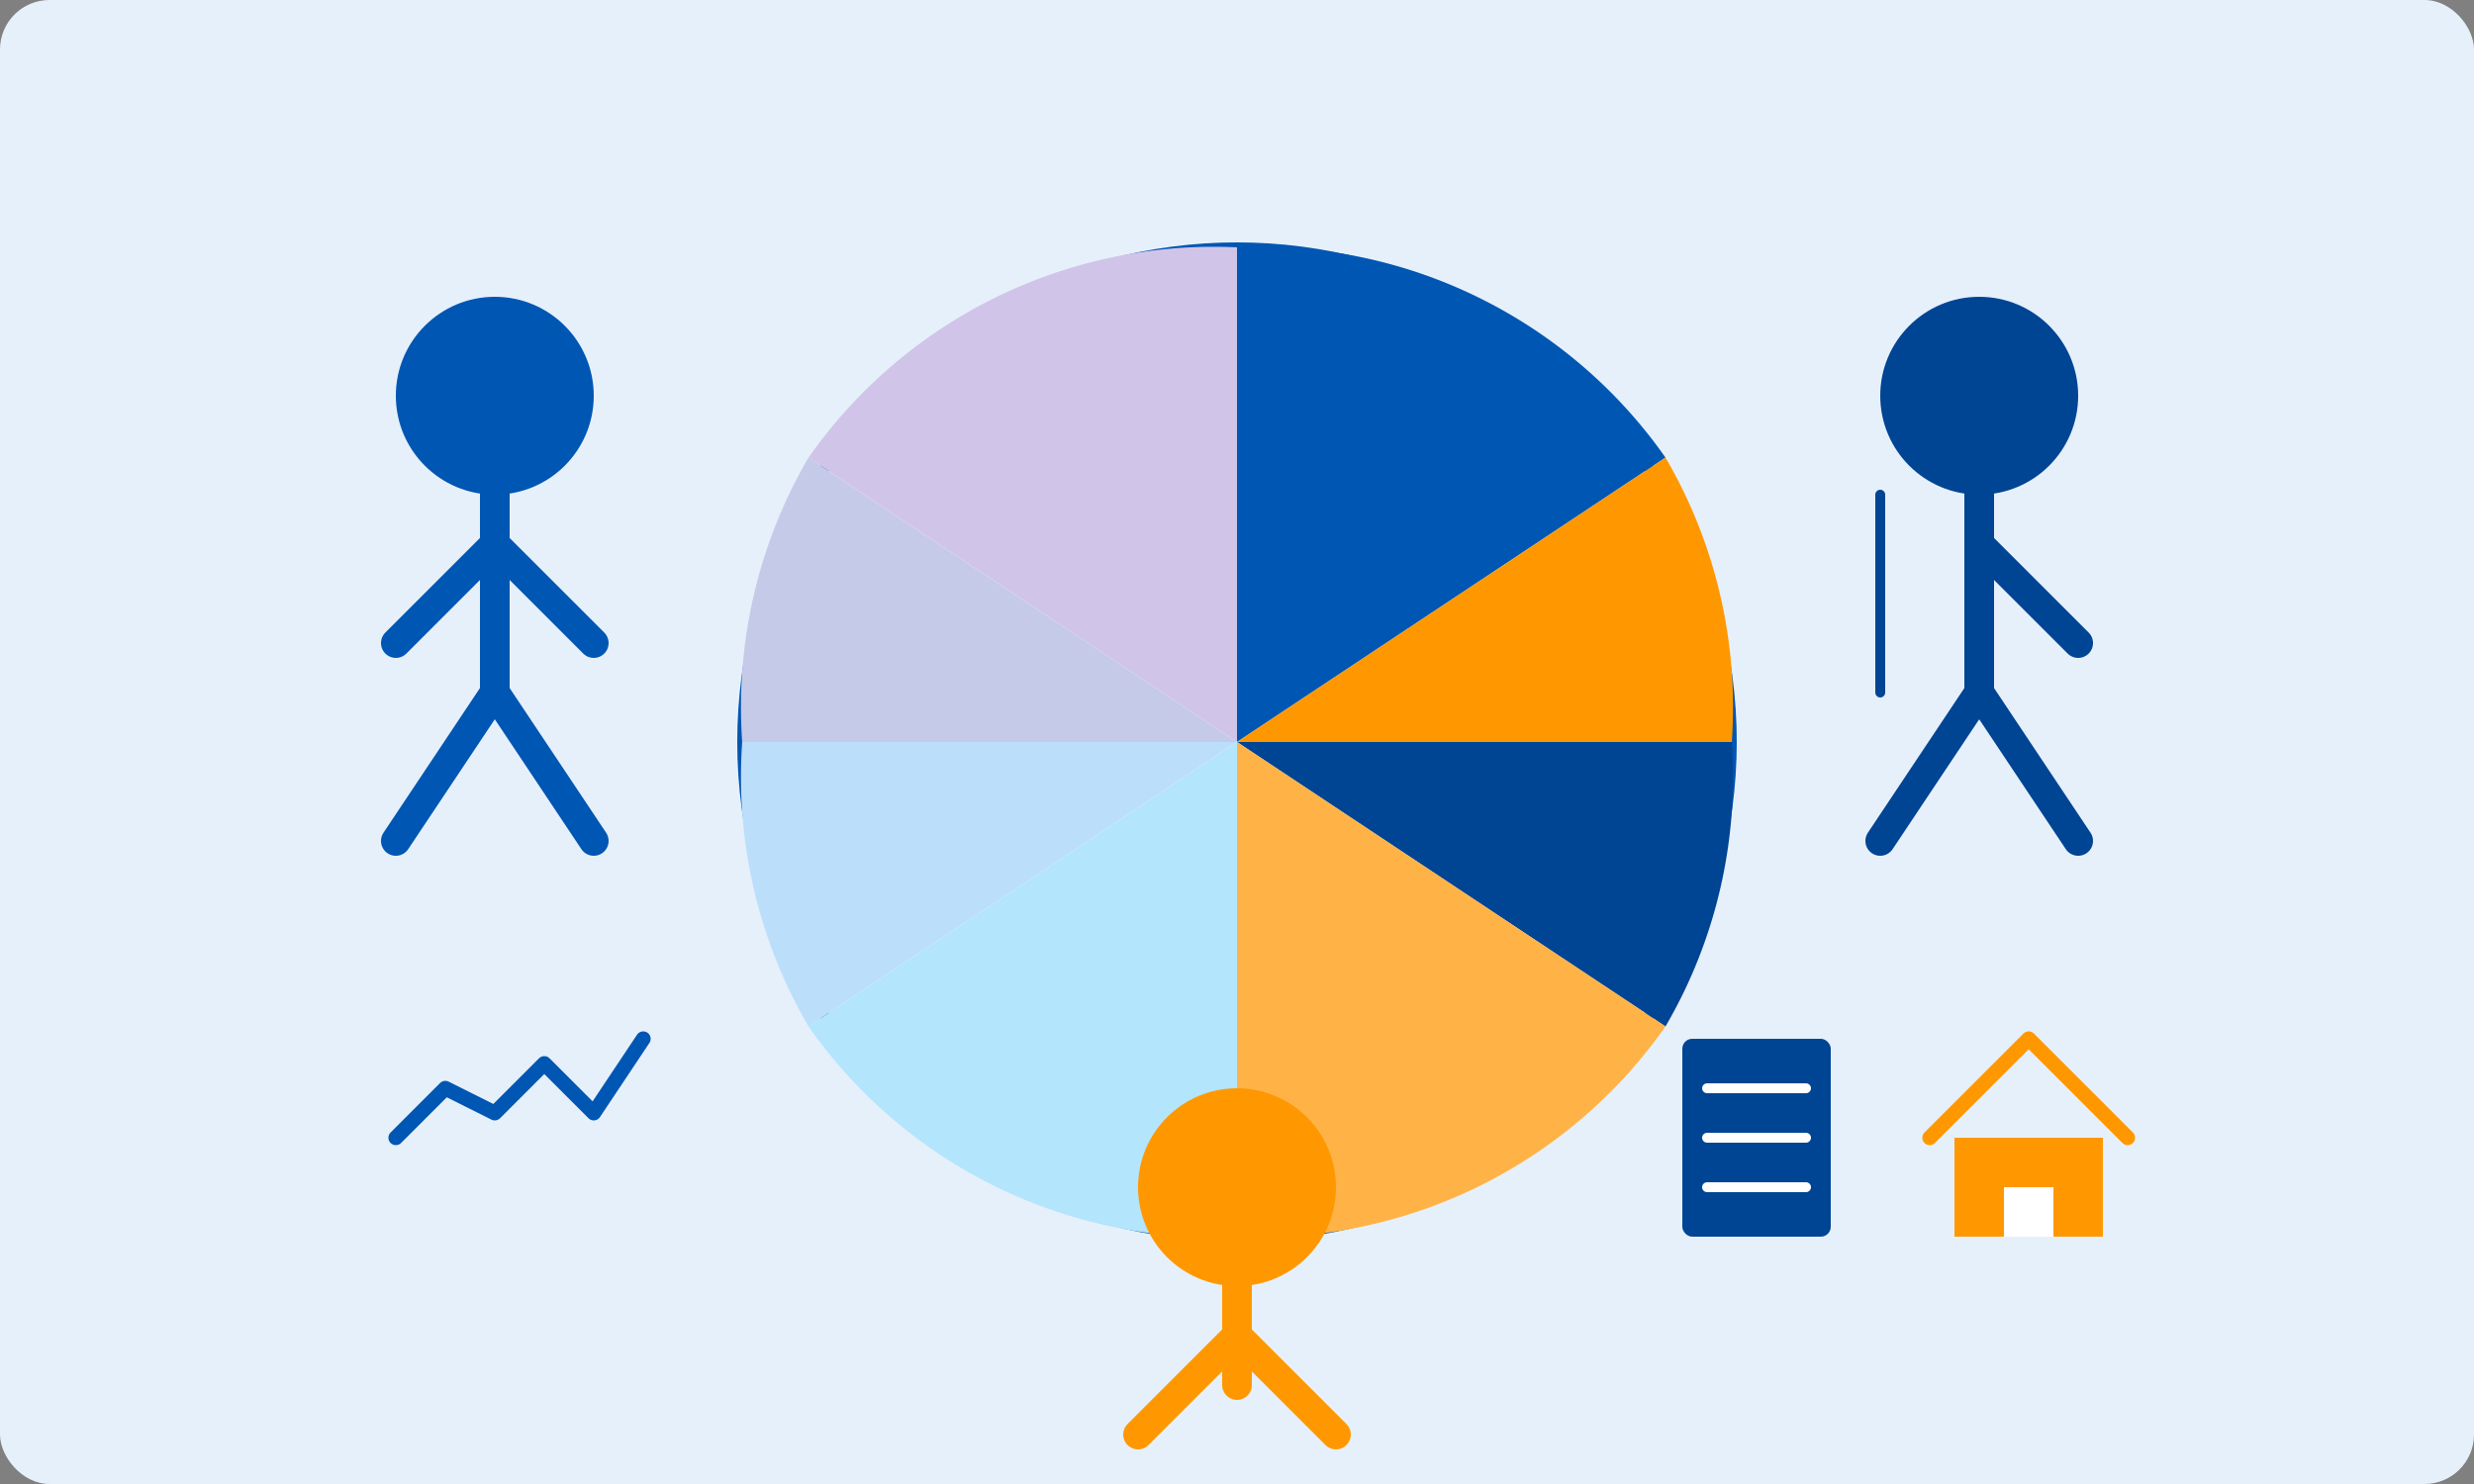 <svg width="500" height="300" viewBox="0 0 500 300" fill="none" xmlns="http://www.w3.org/2000/svg">
  <rect x="0" y="0" width="500" height="300" fill="#808080" stroke="none"/>
  <!-- Background -->
  <rect width="500" height="300" rx="10" fill="#E6F0FA"/>
  
  <!-- Investment portfolio pie chart -->
  <circle cx="250" cy="150" r="100" fill="white" stroke="#0056B3" stroke-width="2"/>
  <path d="M250 150L250 50A100 100 0 0 1 336.6 92.5L250 150Z" fill="#0056B3"/>
  <path d="M250 150L336.6 92.5A100 100 0 0 1 350 150L250 150Z" fill="#FF9800"/>
  <path d="M250 150L350 150A100 100 0 0 1 336.6 207.5L250 150Z" fill="#004494"/>
  <path d="M250 150L336.6 207.5A100 100 0 0 1 250 250L250 150Z" fill="#FFB347"/>
  <path d="M250 150L250 250A100 100 0 0 1 163.4 207.5L250 150Z" fill="#B3E5FC"/>
  <path d="M250 150L163.4 207.5A100 100 0 0 1 150 150L250 150Z" fill="#BBDEFB"/>
  <path d="M250 150L150 150A100 100 0 0 1 163.4 92.5L250 150Z" fill="#C5CAE9"/>
  <path d="M250 150L163.4 92.5A100
100 0 0 1 250 50L250 150Z" fill="#D1C4E9"/>
  
  <!-- Age groups silhouettes -->
  <!-- Young person -->
  <circle cx="100" cy="80" r="20" fill="#0056B3"/>
  <path d="M100 100V140" stroke="#0056B3" stroke-width="6" stroke-linecap="round"/>
  <path d="M100 110L80 130" stroke="#0056B3" stroke-width="6" stroke-linecap="round"/>
  <path d="M100 110L120 130" stroke="#0056B3" stroke-width="6" stroke-linecap="round"/>
  <path d="M100 140L80 170" stroke="#0056B3" stroke-width="6" stroke-linecap="round"/>
  <path d="M100 140L120 170" stroke="#0056B3" stroke-width="6" stroke-linecap="round"/>
  
  <!-- Middle-aged person -->
  <circle cx="250" cy="240" r="20" fill="#FF9800"/>
  <path d="M250 260V280" stroke="#FF9800" stroke-width="6" stroke-linecap="round"/>
  <path d="M250 270L230 290" stroke="#FF9800" stroke-width="6" stroke-linecap="round"/>
  <path d="M250 270L270 290" stroke="#FF9800" stroke-width="6" stroke-linecap="round"/>
  
  <!-- Older person -->
  <circle cx="400" cy="80" r="20" fill="#004494"/>
  <path d="M400 100V140" stroke="#004494" stroke-width="6" stroke-linecap="round"/>
  <path d="M380 100V140" stroke="#004494" stroke-width="2" stroke-linecap="round"/> <!-- Cane -->
  <path d="M400 110L420 130" stroke="#004494" stroke-width="6" stroke-linecap="round"/>
  <path d="M400 140L380 170" stroke="#004494" stroke-width="6" stroke-linecap="round"/>
  <path d="M400 140L420 170" stroke="#004494" stroke-width="6" stroke-linecap="round"/>
  
  <!-- Investment symbols -->
  <!-- Stocks -->
  <path d="M80 230L90 220L100 225L110 215L120 225L130 210" stroke="#0056B3" stroke-width="3" stroke-linecap="round" stroke-linejoin="round"/>
  
  <!-- Real Estate -->
  <path d="M390 230L410 210L430 230" stroke="#FF9800" stroke-width="3" stroke-linecap="round" stroke-linejoin="round"/>
  <rect x="395" y="230" width="30" height="20" fill="#FF9800"/>
  <rect x="405" y="240" width="10" height="10" fill="white"/>
  
  <!-- Bonds -->
  <rect x="340" y="210" width="30" height="40" rx="2" fill="#004494"/>
  <path d="M345 220H365" stroke="white" stroke-width="2" stroke-linecap="round"/>
  <path d="M345 230H365" stroke="white" stroke-width="2" stroke-linecap="round"/>
  <path d="M345 240H365" stroke="white" stroke-width="2" stroke-linecap="round"/>
</svg>
